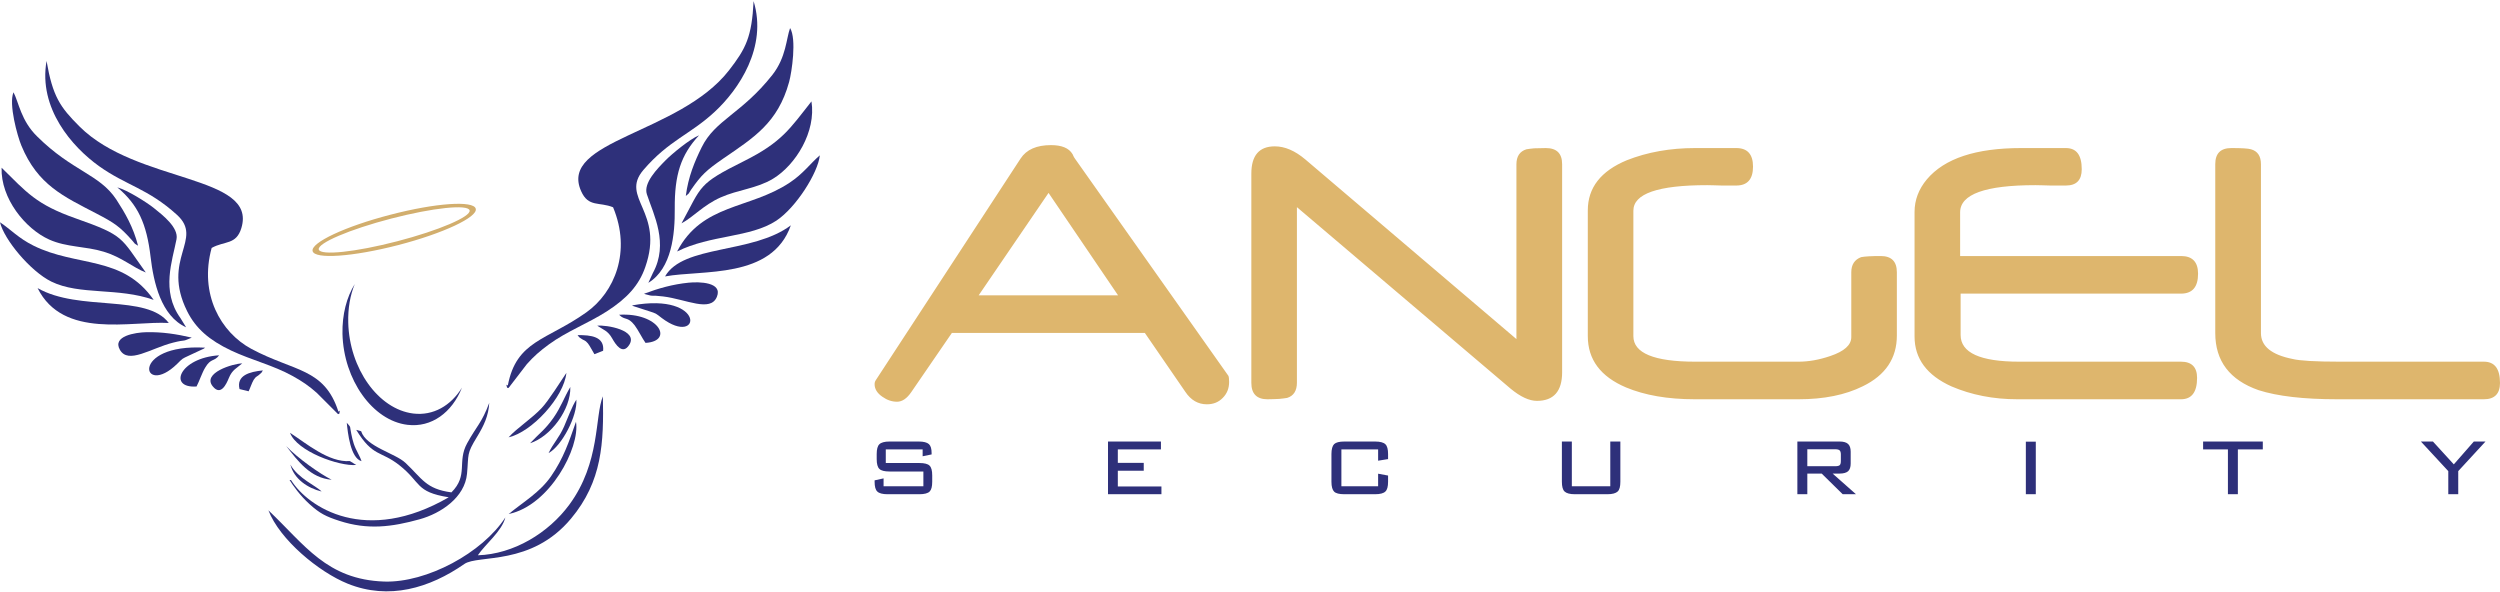 <?xml version="1.0" encoding="UTF-8"?>
<svg xmlns="http://www.w3.org/2000/svg" xmlns:xlink="http://www.w3.org/1999/xlink" xml:space="preserve" width="211px" height="50px" version="1.1" style="shape-rendering:geometricPrecision; text-rendering:geometricPrecision; image-rendering:optimizeQuality; fill-rule:evenodd; clip-rule:evenodd" viewBox="0 0 203.52 48.04">
 <defs>
  <style type="text/css">
   
    .fil2 {fill:#D2AE6D}
    .fil1 {fill:#2E307A}
    .fil0 {fill:#2E307A}
    .fil3 {fill:#DEB66D}
   
  </style>
 </defs>
 <g id="Capa_x0020_1">
  <g id="_2501708815392">
   <g>
    <path class="fil0" d="M38.9 45.11c0.58,-0.88 1.96,-1.95 2.24,-3.08 -1.86,2.88 -6.4,5.33 -9.86,5.22 -4.69,-0.16 -6.47,-3 -9.43,-5.8 0.92,2.39 4.1,5.02 6.45,5.97 3.36,1.36 6.68,0.36 9.5,-1.6 1.12,-0.78 5.45,0.19 8.69,-3.7 2.54,-3.04 2.67,-6.17 2.59,-9.95 -0.67,1.62 -0.19,5.38 -2.74,8.83 -1.69,2.29 -4.52,4.02 -7.44,4.11z"></path>
    <path class="fil0" d="M29.4 35.01l-0.4 -0.11c1.36,2.23 1.99,1.68 3.5,2.87 1.82,1.43 1.28,2.18 4.03,2.62 -6.75,3.91 -11.43,0.83 -12.83,-1.39 -0.01,-0.02 -0.05,-0.01 -0.13,-0.02 0.28,0.45 0.85,1.26 1.62,1.96 0.86,0.78 1.34,1.01 2.44,1.37 2.31,0.75 4.26,0.5 6.53,-0.13 1.73,-0.48 3.68,-1.77 3.86,-3.71 0.15,-1.63 -0.06,-1.57 0.82,-3.01 0.55,-0.9 0.93,-1.7 0.99,-2.76 -0.61,1.64 -1.04,1.9 -1.8,3.29 -0.84,1.52 0.12,2.6 -1.28,4 -2.1,-0.28 -2.38,-1.13 -3.75,-2.41 -0.83,-0.78 -3.21,-1.31 -3.6,-2.57z"></path>
    <path class="fil0" d="M41.41 41.75c3.33,-0.68 5.83,-5.4 5.48,-7.51 -0.59,1.68 -1.01,2.96 -2.03,4.44 -0.9,1.3 -2.24,2.08 -3.45,3.07z"></path>
    <path class="fil0" d="M41.4 35.51c1.9,-0.43 4.51,-3.27 4.71,-5.25 -0.45,0.66 -1.45,2.27 -2.02,2.87 -0.81,0.86 -1.99,1.61 -2.69,2.38z"></path>
    <path class="fil0" d="M43.15 35.99c1.67,-0.53 3.33,-2.74 3.28,-4.58 -0.51,0.85 -0.74,1.6 -1.38,2.52 -0.68,0.96 -1.13,1.24 -1.9,2.06z"></path>
    <path class="fil0" d="M29 37.76l-0.52 -0.32c-1.7,0.13 -3.52,-1.42 -4.87,-2.3 0.55,1.5 3.98,2.74 5.39,2.62z"></path>
    <path class="fil0" d="M44.66 36.79c1.09,-0.59 2.36,-3.06 2.26,-4.35 -0.37,0.57 -0.71,1.53 -1,2.19 -0.41,0.93 -0.91,1.4 -1.26,2.16z"></path>
    <path class="fil0" d="M27 38.96c-0.92,-0.45 -2.8,-1.78 -3.7,-2.74 0.95,1.22 1.97,2.61 3.7,2.74z"></path>
    <path class="fil0" d="M26.18 39.92c-0.44,-0.47 -1.9,-1.05 -2.54,-2.19 0.29,1.17 1.42,1.92 2.54,2.19z"></path>
    <path class="fil0" d="M29.43 37.45c-0.13,-0.43 -0.44,-0.85 -0.63,-1.42 -0.09,-0.29 -0.14,-0.48 -0.2,-0.79 -0.15,-0.71 0.02,-0.47 -0.37,-0.92 0.08,0.81 0.3,2.88 1.2,3.13z"></path>
   </g>
   <path class="fil0" d="M37.61 31.46c-0.81,2.03 -2.48,3.27 -4.44,3.03 -2.83,-0.34 -5.2,-3.66 -5.29,-7.41 -0.03,-1.58 0.34,-2.98 1,-4.05 -0.37,0.9 -0.56,1.97 -0.53,3.13 0.09,3.75 2.45,7.06 5.29,7.41 1.63,0.2 3.07,-0.64 3.97,-2.11z"></path>
   <g>
    <path class="fil1" d="M41.34 31.29c0.7,-3.68 3.17,-3.66 6.4,-5.96 2.3,-1.64 3.67,-4.95 2.17,-8.55 -1.13,-0.46 -2.01,0.02 -2.6,-1.31 -1.86,-4.15 7.98,-4.64 12.03,-9.83 1.39,-1.79 1.86,-2.72 2.01,-5.64 1.14,3.74 -1.21,7.2 -3.18,9.02 -2.01,1.86 -3.71,2.3 -5.79,4.72 -1.95,2.28 1.74,3.38 0.15,7.91 -0.51,1.48 -1.49,2.55 -3.14,3.61 -1.57,1 -3.25,1.62 -4.7,2.68 -0.74,0.54 -1.24,0.98 -1.8,1.61l-1.49 1.94c-0.04,-0.01 -0.08,-0.01 -0.12,-0.02l-0.06 -0.25c0.04,0.03 0.08,0.05 0.12,0.07z"></path>
    <path class="fil1" d="M55.83 15.86c0.2,-1.57 0.72,-2.8 1.29,-3.96 1.1,-2.24 3.26,-2.73 5.76,-5.9 1.13,-1.45 1.12,-2.94 1.44,-3.81 0.54,0.89 0.14,3.59 -0.08,4.39 -0.92,3.35 -2.9,4.54 -5.37,6.24 -1.38,0.96 -1.76,1.31 -2.61,2.53 -0.28,0.41 -0.05,0.19 -0.43,0.51z"></path>
    <path class="fil1" d="M55.48 18.09c1.69,-3.1 1.3,-3.18 5.09,-5.07 3.08,-1.54 3.72,-2.62 5.49,-4.86 0.39,2.46 -1.28,5.17 -3.12,6.29 -1.33,0.81 -2.85,0.89 -4.28,1.53 -1.41,0.63 -2.2,1.58 -3.18,2.11z"></path>
    <path class="fil1" d="M55.12 20.38c2.05,-3.92 5.88,-3.42 9.16,-5.6 1.13,-0.75 1.66,-1.54 2.46,-2.23 -0.14,1.42 -1.94,4.26 -3.54,5.32 -2.13,1.4 -5.35,1.14 -8.08,2.51z"></path>
    <path class="fil1" d="M52.78 22.93l0.37 -0.8c1.31,-2.4 0.06,-4.74 -0.49,-6.41 -0.3,-0.92 0.86,-2.09 1.53,-2.77 0.49,-0.5 1.96,-1.72 2.72,-2.03 -1.49,1.6 -2,3.23 -1.98,5.97 0.02,2.05 -0.23,4.87 -2.15,6.04z"></path>
    <path class="fil1" d="M54.14 22.41c1.48,-2.6 7.12,-1.81 10.24,-4.16 -1.54,4.41 -7.22,3.6 -10.24,4.16z"></path>
    <path class="fil1" d="M52.43 23.82c1.2,-0.45 2.34,-0.77 3.62,-0.9 0.87,-0.09 2.8,-0.05 2.31,1.15 -0.52,1.28 -2.5,0.2 -4.37,-0.03 -1.12,-0.14 -0.68,0.04 -1.45,-0.18 -0.02,-0.01 -0.07,-0.03 -0.11,-0.04z"></path>
    <path class="fil1" d="M51.45 24.77c6.1,-1.12 5.64,3.45 2.43,1.03 -0.54,-0.41 -0.4,-0.35 -1.07,-0.57l-1.24 -0.4c-0.03,-0.01 -0.08,-0.04 -0.12,-0.06z"></path>
    <path class="fil1" d="M52.55 27.82c-0.26,-0.36 -0.6,-1.06 -0.89,-1.44 -0.58,-0.74 -0.78,-0.36 -1.26,-0.85 3.24,-0.2 4.49,2.15 2.15,2.29z"></path>
    <path class="fil1" d="M48.62 26.42c0.73,-0.08 3.38,0.36 2.6,1.57 -0.55,0.85 -1.12,-0.07 -1.38,-0.53 -0.36,-0.64 -0.72,-0.7 -1.22,-1.04z"></path>
    <path class="fil1" d="M49.1 28.46l-0.71 0.28c-0.15,-0.23 -0.36,-0.67 -0.53,-0.88 -0.25,-0.3 -0.31,-0.21 -0.58,-0.41 -0.24,-0.19 -0.01,0.04 -0.26,-0.26 1.09,-0.02 2.2,0.12 2.08,1.27z"></path>
   </g>
   <g>
    <path class="fil1" d="M27.55 33.42c-1.15,-3.57 -3.6,-3.24 -7.1,-5.12 -2.48,-1.34 -4.25,-4.45 -3.22,-8.21 1.06,-0.59 2,-0.23 2.42,-1.62 1.32,-4.36 -8.51,-3.61 -13.17,-8.26 -1.6,-1.59 -2.19,-2.46 -2.69,-5.34 -0.68,3.86 2.09,7 4.27,8.56 2.23,1.59 3.97,1.81 6.34,3.96 2.22,2.01 -1.3,3.57 0.84,7.86 0.7,1.4 1.8,2.35 3.57,3.19 1.68,0.79 3.43,1.2 5,2.07 0.8,0.44 1.35,0.82 1.98,1.38l1.73 1.73c0.04,-0.01 0.07,-0.03 0.11,-0.04l0.03 -0.25c-0.03,0.03 -0.07,0.06 -0.11,0.09z"></path>
    <path class="fil1" d="M11.24 19.91c-0.39,-1.52 -1.06,-2.67 -1.77,-3.76 -1.38,-2.08 -3.58,-2.29 -6.45,-5.14 -1.31,-1.28 -1.49,-2.77 -1.92,-3.59 -0.41,0.95 0.32,3.57 0.64,4.34 1.33,3.21 3.44,4.14 6.11,5.53 1.48,0.77 1.91,1.07 2.9,2.18 0.33,0.37 0.08,0.18 0.49,0.44z"></path>
    <path class="fil1" d="M11.87 22.09c-2.07,-2.87 -1.69,-2.99 -5.69,-4.4 -3.25,-1.14 -4.01,-2.13 -6.05,-4.13 -0.08,2.49 1.92,4.97 3.88,5.85 1.43,0.64 2.94,0.53 4.44,0.99 1.47,0.44 2.38,1.29 3.42,1.69z"></path>
    <path class="fil1" d="M12.51 24.32c-2.52,-3.64 -6.26,-2.66 -9.79,-4.42 -1.21,-0.6 -1.84,-1.31 -2.72,-1.9 0.32,1.39 2.47,3.99 4.18,4.83 2.3,1.13 5.45,0.46 8.33,1.49z"></path>
    <path class="fil1" d="M15.15 26.55l-0.46 -0.75c-1.6,-2.21 -0.65,-4.69 -0.32,-6.42 0.18,-0.95 -1.12,-1.96 -1.86,-2.55 -0.55,-0.44 -2.16,-1.46 -2.96,-1.67 1.68,1.4 2.39,2.95 2.71,5.67 0.24,2.04 0.84,4.8 2.89,5.72z"></path>
    <path class="fil1" d="M13.74 26.2c-1.79,-2.39 -7.29,-0.9 -10.68,-2.84 2.08,4.18 7.62,2.66 10.68,2.84z"></path>
    <path class="fil1" d="M15.61 27.39c-1.25,-0.29 -2.42,-0.47 -3.71,-0.44 -0.87,0.02 -2.78,0.31 -2.14,1.43 0.68,1.21 2.51,-0.12 4.33,-0.58 1.1,-0.28 0.68,-0.04 1.41,-0.36 0.03,-0.01 0.08,-0.03 0.11,-0.05z"></path>
    <path class="fil1" d="M16.7 28.21c-6.19,-0.35 -5.16,4.13 -2.28,1.32 0.48,-0.47 0.35,-0.39 0.99,-0.69l1.18 -0.55c0.03,-0.02 0.08,-0.05 0.11,-0.08z"></path>
    <path class="fil1" d="M16 31.37c0.21,-0.39 0.45,-1.12 0.7,-1.53 0.48,-0.81 0.72,-0.46 1.14,-1.01 -3.24,0.21 -4.19,2.7 -1.84,2.54z"></path>
    <path class="fil1" d="M19.72 29.49c-0.74,0.01 -3.31,0.78 -2.39,1.88 0.65,0.79 1.1,-0.2 1.3,-0.69 0.28,-0.68 0.63,-0.79 1.09,-1.19z"></path>
    <path class="fil1" d="M19.5 31.58l0.74 0.18c0.12,-0.24 0.27,-0.7 0.41,-0.93 0.21,-0.33 0.29,-0.25 0.52,-0.48 0.22,-0.22 0.02,0.03 0.23,-0.29 -1.08,0.11 -2.17,0.4 -1.9,1.52z"></path>
   </g>
   <path class="fil2" d="M31.77 17.39c3.67,-0.96 6.79,-1.18 6.96,-0.49 0.18,0.68 -2.65,2.01 -6.32,2.96 -3.67,0.95 -6.79,1.17 -6.96,0.49 -0.18,-0.68 2.65,-2.01 6.32,-2.96zm0.08 0.31c3.39,-0.88 6.24,-1.18 6.38,-0.67 0.13,0.51 -2.51,1.64 -5.9,2.52 -3.39,0.88 -6.24,1.18 -6.38,0.67 -0.13,-0.51 2.51,-1.64 5.9,-2.52z"></path>
   <path class="fil3" d="M100.06 31c0,0.52 -0.17,0.95 -0.52,1.3 -0.34,0.35 -0.77,0.52 -1.29,0.52 -0.72,0 -1.3,-0.34 -1.75,-1.01l-3.3 -4.8 -15.71 0 -3.3 4.81c-0.36,0.53 -0.75,0.79 -1.16,0.79 -0.42,0 -0.81,-0.13 -1.19,-0.4 -0.43,-0.29 -0.64,-0.64 -0.64,-1.02 0,-0.13 0.03,-0.24 0.1,-0.34l11.78 -18.03c0.48,-0.74 1.31,-1.1 2.48,-1.1 0.87,0 1.46,0.24 1.75,0.73 0.02,0.04 0.05,0.08 0.07,0.15 0.03,0.06 0.07,0.14 0.13,0.22l12.49 17.68c0.04,0.08 0.06,0.25 0.06,0.5zm-9.04 -7.05l-5.66 -8.34 -5.69 8.34 11.35 0zm36.15 6.26c0,1.55 -0.69,2.33 -2.05,2.33 -0.63,0 -1.34,-0.33 -2.14,-0.99l-17.4 -14.78 0 14.29c0,0.66 -0.27,1.08 -0.8,1.24 -0.15,0.03 -0.37,0.05 -0.64,0.08 -0.26,0.01 -0.59,0.03 -0.96,0.03 -0.87,0 -1.31,-0.45 -1.31,-1.33l0 -17.04c0,-1.48 0.64,-2.22 1.91,-2.22 0.81,0 1.64,0.35 2.49,1.07l17.18 14.62 0 -14.23c0,-0.64 0.27,-1.05 0.81,-1.22 0.15,-0.03 0.36,-0.05 0.63,-0.08 0.26,-0.01 0.59,-0.02 0.96,-0.02 0.87,0 1.32,0.43 1.32,1.31l0 16.94zm27.25 -2.99c0,1.85 -0.92,3.23 -2.77,4.13 -1.43,0.71 -3.17,1.06 -5.23,1.06l-8.45 0c-2.22,0 -4.08,-0.33 -5.59,-0.96 -2.08,-0.88 -3.12,-2.27 -3.12,-4.18l0 -10.24c0,-1.84 1.06,-3.2 3.18,-4.08 1.67,-0.66 3.53,-0.99 5.55,-0.99l3.36 0c0.9,0 1.36,0.5 1.36,1.51 0,1.03 -0.46,1.54 -1.36,1.54l-0.51 0 -0.33 0 -0.19 0c-0.09,0 -0.15,0 -0.16,0 -0.26,-0.01 -0.49,-0.01 -0.69,-0.02 -0.2,0 -0.37,-0.01 -0.49,-0.01 -4,0 -6.01,0.69 -6.01,2.08l0 10.21c0,1.38 1.68,2.08 5.04,2.08l8.41 0c0.81,0 1.67,-0.15 2.58,-0.46 1.13,-0.38 1.71,-0.89 1.71,-1.54l0 -5.28c0,-0.62 0.27,-1.03 0.8,-1.23 0.31,-0.06 0.85,-0.09 1.6,-0.09 0.87,0 1.31,0.44 1.31,1.32l0 5.15zm24.52 -5.03c0,1.08 -0.46,1.62 -1.39,1.62l-17.94 0 0 3.37c0,1.44 1.59,2.17 4.78,2.17l13.16 0c0.87,0 1.31,0.44 1.31,1.32 0,1.16 -0.44,1.74 -1.31,1.74l-13.32 0c-1.95,0 -3.74,-0.35 -5.37,-1.05 -1.99,-0.9 -3,-2.25 -3,-4.06l0 -10.14c0,-0.97 0.34,-1.86 1,-2.65 1.44,-1.71 4,-2.55 7.68,-2.55l3.64 0c0.86,0 1.29,0.57 1.29,1.72 0,0.89 -0.43,1.33 -1.29,1.33l-0.53 0 -0.34 0 -0.19 0c-0.12,0 -0.18,0 -0.2,0 -0.28,-0.01 -0.52,-0.01 -0.72,-0.02 -0.2,0 -0.36,-0.01 -0.5,-0.01 -4.09,0 -6.13,0.74 -6.13,2.21l0 3.56 18 0c0.91,0 1.37,0.49 1.37,1.44zm24.58 8.89c0,0.88 -0.44,1.33 -1.31,1.33l-11.94 0c-2.74,0 -4.87,-0.25 -6.4,-0.74 -2.35,-0.82 -3.53,-2.37 -3.53,-4.65l0 -13.75c0,-0.88 0.44,-1.31 1.31,-1.31 0.84,0 1.37,0.03 1.6,0.1 0.54,0.15 0.81,0.56 0.81,1.21l0 13.76c0,1.06 0.86,1.76 2.58,2.1 0.55,0.14 1.83,0.22 3.83,0.22l11.74 0c0.87,0 1.31,0.57 1.31,1.73z"></path>
   <path class="fil0" d="M75.11 36.49l-3 0 0 1.11 2.74 0c0.4,0 0.68,0.07 0.82,0.21 0.15,0.14 0.22,0.41 0.22,0.8l0 0.51c0,0.4 -0.07,0.66 -0.21,0.8 -0.14,0.14 -0.42,0.22 -0.83,0.22l-2.6 0c-0.41,0 -0.69,-0.08 -0.83,-0.22 -0.15,-0.14 -0.22,-0.4 -0.22,-0.8l0 -0.11 0.73 -0.16 0 0.64 3.24 0 0 -1.2 -2.76 0c-0.4,0 -0.68,-0.07 -0.82,-0.21 -0.15,-0.14 -0.22,-0.41 -0.22,-0.8l0 -0.41c0,-0.39 0.07,-0.66 0.22,-0.8 0.14,-0.14 0.42,-0.22 0.82,-0.22l2.38 0c0.4,0 0.67,0.07 0.83,0.21 0.15,0.14 0.22,0.38 0.22,0.73l0 0.11 -0.73 0.15 0 -0.56zm15.09 3.65l0 -4.29 4.31 0 0 0.64 -3.51 0 0 1.1 2.11 0 0 0.64 -2.11 0 0 1.28 3.55 0 0 0.63 -4.35 0zm21.99 -3.65l-2.99 0 0 3 2.99 0 0 -1.02 0.81 0.15 0 0.5c0,0.4 -0.07,0.66 -0.22,0.8 -0.14,0.14 -0.42,0.22 -0.83,0.22l-2.51 0c-0.41,0 -0.69,-0.07 -0.83,-0.21 -0.14,-0.14 -0.22,-0.4 -0.22,-0.81l0 -2.25c0,-0.4 0.08,-0.67 0.22,-0.81 0.15,-0.14 0.42,-0.21 0.83,-0.21l2.51 0c0.41,0 0.69,0.08 0.83,0.22 0.15,0.14 0.22,0.41 0.22,0.8l0 0.41 -0.81 0.13 0 -0.92zm15.77 -0.64l0 3.64 3.13 0 0 -3.64 0.82 0 0 3.27c0,0.4 -0.07,0.66 -0.22,0.8 -0.15,0.14 -0.43,0.22 -0.83,0.22l-2.66 0c-0.41,0 -0.68,-0.08 -0.83,-0.22 -0.15,-0.14 -0.22,-0.4 -0.22,-0.8l0 -3.27 0.81 0zm21.45 0.63l-2.28 0 0 1.38 2.28 0c0.18,0 0.3,-0.03 0.36,-0.09 0.06,-0.06 0.09,-0.17 0.09,-0.34l0 -0.52c0,-0.15 -0.03,-0.27 -0.09,-0.33 -0.07,-0.07 -0.19,-0.1 -0.36,-0.1zm-3.09 3.66l0 -4.29 3.44 0c0.32,0 0.55,0.07 0.69,0.2 0.14,0.13 0.21,0.34 0.21,0.63l0 0.96c0,0.29 -0.07,0.5 -0.21,0.63 -0.14,0.12 -0.37,0.19 -0.69,0.19l-0.57 0 1.9 1.68 -1.08 0 -1.71 -1.68 -1.17 0 0 1.68 -0.81 0zm19.41 0l-0.81 0 0 -4.28 0.81 0 0 4.28zm16.45 -3.65l0 3.65 -0.81 0 0 -3.65 -2.02 0 0 -0.64 4.86 0 0 0.64 -2.03 0zm17.13 3.65l0 -1.88 -2.23 -2.41 0.98 0 1.7 1.86 1.63 -1.86 0.95 0 -2.22 2.41 0 1.88 -0.81 0z"></path>
  </g>
 </g>
</svg>
